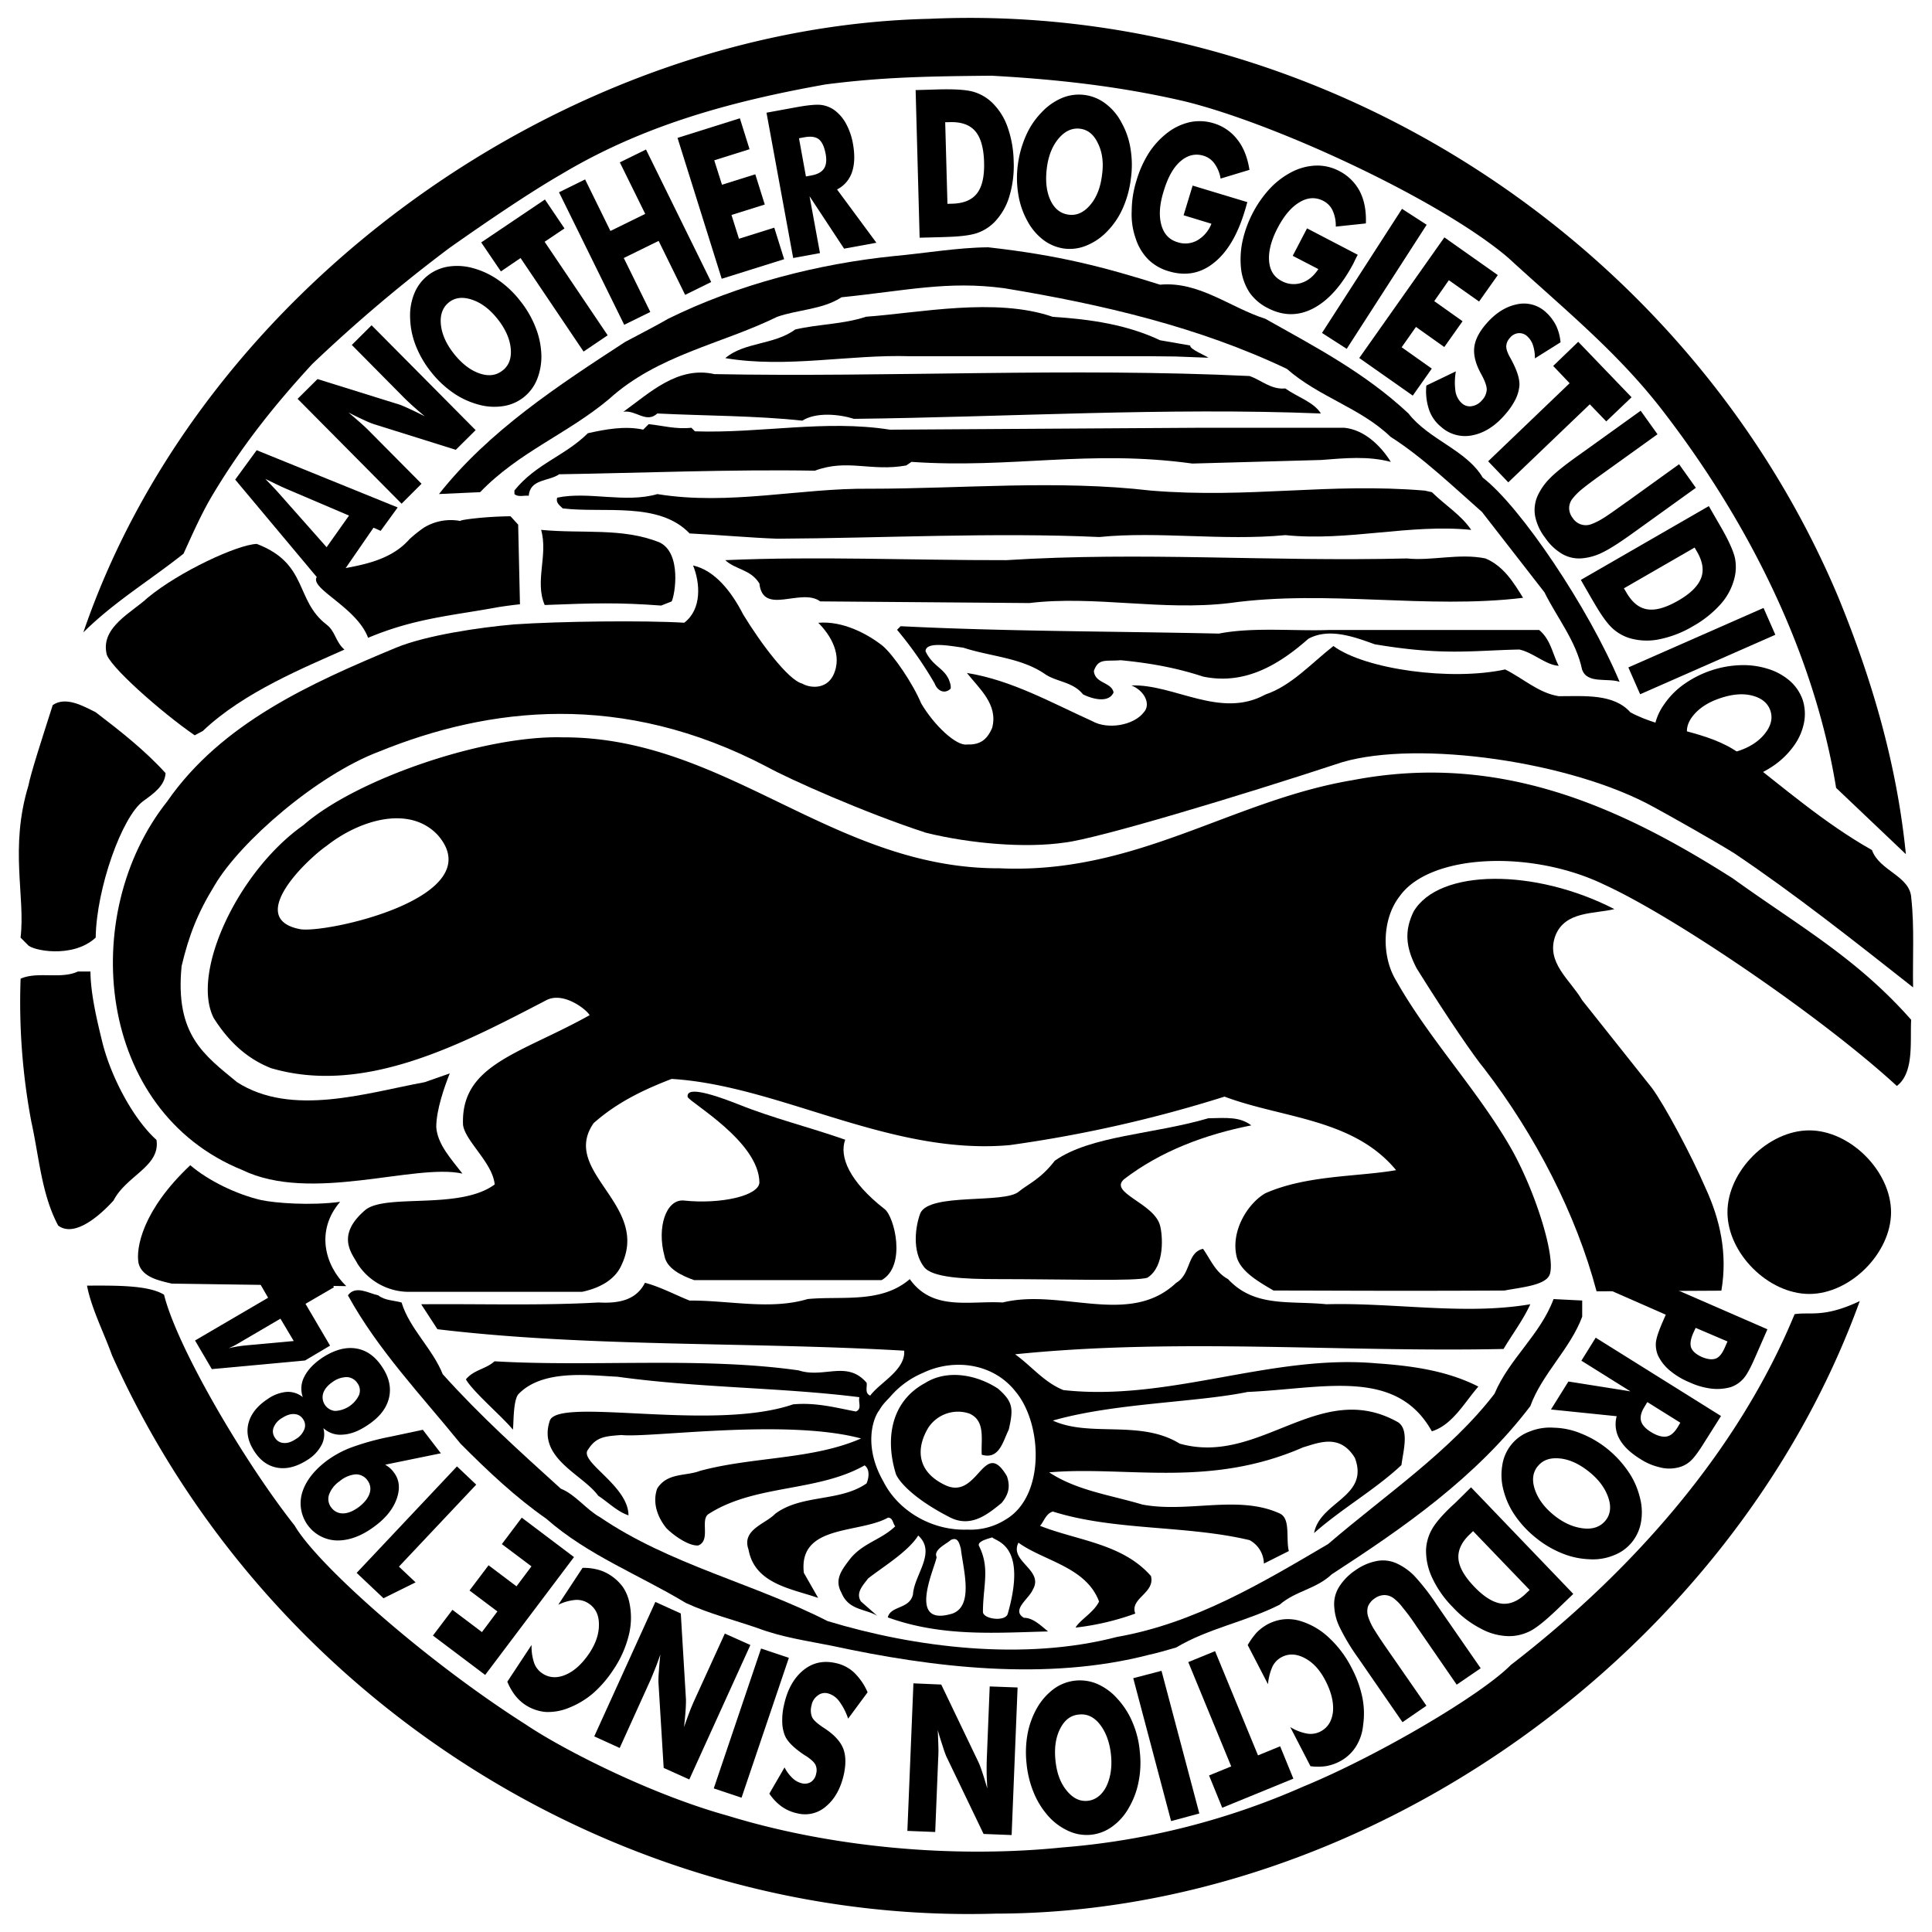<svg xmlns="http://www.w3.org/2000/svg" xmlns:xlink="http://www.w3.org/1999/xlink" viewBox="0 0 1080 1080"><defs><style>.cls-1{filter:url(#AI_GaussianBlur_7);}</style><filter id="AI_GaussianBlur_7" name="AI_GaussianBlur_7"><feGaussianBlur stdDeviation="7"/></filter></defs><title>2016 11 06 Black Another DoggieStudio Production logo web1080px</title><g class="cls-1"><path id="NedreYdre_Ramme" data-name="NedreYdre Ramme" d="M1003.19,734.64c-31.56,76.67-90.66,143.65-158.62,196.08-16.88,17.08-74.9,51.08-116.05,68a414.07,414.07,0,0,1-134.54,34c-60.19,6.16-128.87.26-187.6-17.86-42.47-11.77-91.65-36.78-112.69-51-55.19-35.06-116.09-88.85-129-111.08C136.5,817.14,99,753.18,91.7,723.74c-8.53-5.23-25.73-5.16-43.06-5.06,2.42,12.69,9.35,26.1,14,39,86,192,283.59,318.33,493.93,312.05,208.92-.17,412.15-146.8,483.06-342.43C1019.52,736.86,1011.76,733.23,1003.19,734.64Z"/><path id="NedreIndre_Ramme" data-name="NedreIndre Ramme" d="M868.44,726.19c-7.36,19.92-24.76,33.36-33,52.93-24.81,32.3-61.64,57-93,84-37.39,22-74.69,44.31-118,51.93-52.06,13.58-113,6-161.89-8.88-41.07-21-88.16-31.53-127.07-58-7.77-4.31-13.87-12.79-22-16-23-20.88-44.93-40.53-66-64-5.62-14.18-18.55-25.43-23-40.07-4.4-1.23-9.34-1.08-13.05-4-5.22-1.08-12.67-5.86-16.94,0,16.8,30.59,41.2,56.1,62.94,82.91,15.53,15.63,31.07,30.2,48,42,23.2,20.41,52,31.35,78,47.07,13,6,26.67,9.4,40,14,13.87,5.23,27.43,7.08,42,10,55.86,12.1,119.82,19.83,177.08,4.9,2.62-.5,10-2.53,14.95-4,18-10.76,39.15-14.46,57.87-23.94,8.79-7.72,20.42-8.71,29.13-17,40-26,80.29-53.73,111-94,6.51-18,22.34-32.05,29-50V727Z"/><path id="C_Copyright" data-name="C Copyright" d="M557.88,776.24c8.39,7.34,8.76,11.08,6,23-3.06,5.86-5.09,17-15.08,13.95-0.51-8.32,2.29-19-6.93-23a19.82,19.82,0,0,0-23,8c-6.78,11.33-6.6,24.49,9.69,32.09,18.32,8.44,21.36-27.08,34.29-5.12,2.19,6.21.69,10.56-2.93,15-7.32,5.89-16.9,14.24-29,8-20.56-10.54-28.31-20-30.05-24-6.09-19.42-3.1-40.56,16.2-51C529.25,765.45,545.6,768.23,557.88,776.24Z"/><path id="Nedre_KrummeL" data-name="Nedre KrummeL" d="M840.5,754.08c4.85-8.17,10.94-16.18,14.95-25-36.52,6.24-76-1-114,0-20.7-2.09-40.12,1.93-55-14.08-7-3.72-9.77-11-13.95-16.9-9.09,2.08-6.63,14.18-15,19-26.2,24.81-64.11,2.93-97,11-18.64-1.08-39.07,5-51.93-13.07-16,13.84-38.07,9.3-57.1,11.15-20.81,6.24-44,.69-66,0.84-6.93-2.69-16.55-7.78-24.94-9.93-4.78,9.48-14.21,11.67-26,11-32,1.85-66.13.69-99.08,1l9.08,13.95c85.16,10.17,174,6.94,260.92,12,0.77,10.86-13.72,17.88-19,25.12-3.16-1.39-1.62-4.62-2-7.17-10.94-12.79-23.89-2.31-38-6.94-54.25-7.7-115.2-1.85-170-5.08-4.93,4.44-11.59,4.7-16,10.1,3.88,6.93,21.21,21.65,26.24,28.13,0.54-2.85,0-15.35,2.89-19.61,13.53-14.57,40.59-10.64,55.48-10,46.34,6.38,91.13,5.91,135.35,11.45-0.77,2.85,1.62,6.63-2,8-11.33-2.16-22.27-5.16-35.06-4-44.92,15.47-131.12-4.36-136,9.1-7.06,21.11,18.53,30.09,27.07,42,5.56,3.62,10.65,8.87,16.9,10.94,0-16.8-28.44-30.22-22.48-36.9,4.54-7.14,9.65-7.3,18.51-8,15.61,1.8,91.73-9.4,134,1.93-27.27,11.95-60.35,10.1-90,18.1-8,3.09-18.35.86-24,9.95-2.78,8,.27,16,5.09,22,3.84,4,12.58,10.21,17.9,9.75,7.3-2.88.59-14.82,6.06-17.76,25.89-16.49,60.41-12,86.92-27,3.08,2.15,2.39,7.14,1.08,10.09-15,10.45-36.29,5.93-51.09,17-5.43,5.7-18.88,8.82-14.87,20,3.47,19.26,24.26,21.88,38.92,27l-8-14c-3.18-27.26,30.82-21.79,47.08-30.88,2.77,0.08,2.62,3.31,4,4.85-7.86,7.56-17.88,9.22-25.13,18.09-4.51,6-9.17,11.43-4.93,19.06,4,9.86,13.26,8.86,20,12.87l-9.09-8c-3.16-4.85,1.23-9.16,4-12.87,8.15-6.39,22.42-15,28-24,10.4,9.47-2.24,21.89-2.93,32.92-1.92,8.4-12.46,6.17-14.08,12.85,30.25,10.93,59.92,8.61,89.61,7.85-3.9-3.1-8.41-7.69-13.5-7.62-7.32-4.26,2.8-10.63,4.88-15.6,6.7-11.14-13.28-15.84-7.95-26.4,14.11,10.25,37.81,13.48,45.06,32.9-2.93,6.09-10.6,10.19-13.15,14.58A146.22,146.22,0,0,0,634.63,902c-3.23-8.61,11.22-11.42,8.76-21-16-18.19-40.92-19.73-62-28.05,2.32-2.62,3.2-6.7,7.13-8,34.36,10.85,74.59,7.54,110,16a15.2,15.2,0,0,1,8,13.1l13.95-7c-1.76-6.94,1.13-18.18-5.09-21-23.11-10.63-51.24-.16-76.82-5-17.57-5.29-36.52-7.75-52.07-18,43.36-3.7,89.37,9,142-14,8.77-2.56,20.57-7.78,28.9,5.93,8.24,21.8-19.5,24.35-22.81,42,15.73-13.87,34-24.12,48.84-38,0.86-7.32,4.62-19.79-2-24-43.85-24.56-77,24.77-122,12-22-13.56-50.08-3.32-70.89-12.87,34.36-9.86,80-10.06,108.88-16,42-1.83,83-13.87,103,22,11.56-3.57,18.26-16.18,26-25-17.22-8.78-36.71-11.63-57.05-13-58.87-5.24-115.74,21.5-174.92,14.95-10.91-4.39-17.95-13.56-27-20C658.26,747.76,749.86,756.05,840.5,754.08Zm-308.39,148c-25.49,7.59-9.41-25.73-8.53-31.66-2-4.17,5.8-7.49,7.85-9.52,4.18-2.13,4.93,2.26,5.68,4.76C538.52,877.73,544.54,897.91,532.1,902.12Zm31.24,0c-1.29,4.64-13.53,3.08-13.88-.91,0-14.6,4.07-24.46-2.17-36.92-1.48-3,7.36-4.61,7.36-4.87C556.67,861.79,574.43,863.23,563.34,902.12Zm4.81-123.64c14.62,18.27,16,57.93-5.87,70.91a36.71,36.71,0,0,1-21.55,5.71c-19.94.73-38.74-10.62-46.89-26.83-11.13-19.38-6.08-35.18-2.26-40,1.84-3.35,4.26-5.42,6.26-7.69a49.29,49.29,0,0,1,18.06-13.07C533.27,759.11,555.74,762,568.15,778.48Z"/><path id="Forste_Kugle" data-name="Forste Kugle" d="M1011.41,631.89c22.9,0,45.7,22.9,45.7,45.75s-22.79,45.69-45.7,45.69-45.75-22.73-45.75-45.69S988.44,631.89,1011.41,631.89Z"/><path id="Sidste_Flamme" data-name="Sidste Flamme" d="M902.44,508.19c-11.09,2.78-27.58.93-33,14.94-5.47,15,8.4,24.64,15,36l39,49.06c7,9.46,22,37.45,30,56,8.09,17.57,12.37,36.58,8.82,57.31l-69.77.36c-11.4-43-34-87-62.88-124.59-4.76-5.63-19.72-27.07-37.72-56-6.35-12.18-6.72-21.16-1.75-31.58C804.32,485.38,858.15,485.38,902.44,508.19Z"/><path id="Tredje_Fod" data-name="Tredje Fod" d="M699.48,629.09c-25.81,5.09-50.61,14.39-71,30-9.11,7.67,16.72,13.39,20,26,1.36,5,3,22.65-7,29.12-6.1,2.16-45.64.82-84.36,0.82-18.06,0-36.32-.82-40.64-6.88-6.78-8.81-4.74-22.75-2-30,5.27-11.5,46.95-5.13,55-12,4.86-4.07,12.23-6.93,20.16-17.31,20.2-14.13,54.87-14.64,85.85-23.73C685.71,624.94,692.94,624.14,699.48,629.09Z"/><path id="Anden_Fod" data-name="Anden Fod" d="M472.47,637.1c-3.47,9.48,2.33,23.41,22,38.76,5.47,4.06,12.45,31.78-1.65,39.73H388c-7.08-2.53-15.24-6.44-16.55-13.45-4.39-16.1.93-31.75,10.63-31.05,20.81,2.24,42-2.65,42.43-10-0.13-22.93-39-44.83-40.12-47.9-0.54-4,5.05-5,28,4C431.94,625.08,452.21,630,472.47,637.1Z"/><path id="Krop" d="M968.72,491.08c-63.19-40.22-130.4-70.67-212.4-55-68,11.33-121.07,52.77-197.52,49.3-93.06.36-153.07-73.58-244.28-73.2-43.84-1.22-115.58,23.35-144.89,49.08-36.41,25.58-63.12,82.35-50.16,107.83,8.55,13.5,18.8,22.78,32,28,52.39,15.46,107.07-13.61,154-38,9.44-4.91,22.38,5.17,24.14,8.4-38.55,21.58-72.12,27.42-70.77,61.24,1.06,9.07,16.61,21.28,17.69,33.4-19.46,14.33-59.87,5.06-72,14-17.38,14.61-7.43,24.89-4.63,30.4a34.21,34.21,0,0,0,27.54,15.6h98c8.67-1.85,18.11-6.09,22-15,16.13-33.83-34.42-52.09-15.61-79.27C345,616.16,360,609.06,375.46,603.12c60.41,3.7,122.21,43,189,37a733.89,733.89,0,0,0,120.06-27.1c32.28,12.15,72,12.15,95.9,41.1-21.21,3.75-49.9,2.67-73.09,12.92-10,5.79-19.73,21.58-15.88,36.06,2.61,7.9,11.77,13.23,20.48,18.32,31.51,0,65.32.31,129.09,0,9.28-1.84,23.62-2.84,25.42-9.39,2.93-10-7.63-44.61-21.12-69-18.65-33-46.39-62-64.91-94.94-8.21-13.46-7.9-34.42,2-47.06,16.79-23.73,73.43-26.28,114.28-6.55,38.88,17.72,121.19,73.52,163.66,112.58,9.78-7.5,7.34-24.74,8-37C1037.76,535.39,1005.62,517.68,968.72,491.08ZM167.62,519.39c-30.11-5.91,3-38.17,15-46.59C201.48,458,229.3,450,244.89,467,274.64,501.69,181.76,522.09,167.62,519.39Z"/><path id="Store_Flamme" data-name="Store Flamme" d="M1068.43,502.18c-0.52-12.65-17.74-15.11-22-27-26.66-15-49.72-35.22-74.05-54-18.09-13.09-42.25-12.79-61-23-9.35-10.48-25.5-9-40-9-11.34-1.77-19.93-10-30-14.95-30.26,6.55-78.22,0-96-13.1-12.31,9.63-23.53,22.26-38,27.1-25.2,13.85-50.93-5.9-74.91-5.07,7.55,3.08,10.94,10.64,6.94,15-5.63,7.37-20.19,9.87-28.9,4.93-22.74-10.25-45-22.89-70-26.9,6.91,8.78,17.6,17.65,14.11,30.7-3.09,7.3-7.46,9.53-14.11,9.29-5.86.93-18.26-10.55-25.58-23-4.55-10.92-15.33-26.89-21.5-32.13-8.55-6.79-22.5-14.11-36-12.9,6.76,6.77,13.88,18.1,8.28,29.51-4.11,8-13.21,6.88-17.22,4.49-8-2-23.58-23.11-33.06-38.68-6.55-12.8-15.87-24.66-28-27.36,4,9.77,5,24.43-4.94,32-22-1.36-69.47-.83-95.06.93-19.42,1.69-49.11,6.06-66,13-47.74,19.88-97.61,42.15-128,86-50,63-39.61,172.91,42,206,38.52,18.68,96.28-3.89,123.06,2-6.14-8-13.95-16.29-14.62-26,0-9.78,4.75-23,7.55-30l-14,4.9c-32.52,6-74.38,19.6-104.9,0-18.27-15.08-34.81-26.37-31-64.9,4-16.88,8.81-29.47,18.58-45.35,14.37-24.27,56.93-61.33,91.73-74.53,61.72-25.09,135.86-34,216.92,8.5,12.53,6.94,54.4,25.59,88.77,36.83,24.66,6.09,55.64,8.78,77.91,5.47,18-2.16,95.08-25.2,155-44.93,42.61-12.41,128.07-.42,174.3,25.27,9.63,5.24,33.58,18.73,44.7,25.66,34.08,22.89,67.68,49.55,100,75C1069.12,535.47,1070.2,518.13,1068.43,502.18Z"/><path id="Forste_Flamme" data-name="Forste Flamme" d="M145.89,670.83c8.25,1.76,28,3.19,44.24,1-13.73,15.94-8.72,35.37,3.44,47.12L96,717.56c-6.6-1.62-16.55-3.39-18.55-11.41-1.6-8.34,2.13-29.57,28.91-54.78C116.65,660.15,132.13,667.59,145.89,670.83Z"/><path id="Anden_Flamme" data-name="Anden Flamme" d="M50.56,543.08c0.12,12.84,3.8,27.84,6.64,39.5C62,602,74.54,625.62,87.47,637.2c2.27,14.85-16.79,19.9-24,33.89-0.67.64-19.54,22.61-30.95,14-9.33-17.44-10.65-38.38-15-58a360.91,360.91,0,0,1-6-80c9.47-4.21,22.52.44,32-4h7.08Z"/><path id="Tredje_Flamme" data-name="Tredje Flamme" d="M92.56,432.19c-0.42,6.93-6.35,11.19-12.53,15.65-11.87,8.69-26.15,48.87-26.54,76.3-13,12-35.94,7.07-38,4l-4-4c2.79-23-6.27-49.86,4.4-85,1.32-6.93,7.47-25.86,13.59-45,7.22-5,16.93.45,24,4C67,408.47,80.93,419.36,92.56,432.19Z"/><path id="Fjerde_Flamme" data-name="Fjerde Flamme" d="M182.52,349.13c5.07,3.87,4.81,9.36,10,14-21.06,9.49-56.25,23.61-79.15,45.5l-4.52,2.41c-18.42-12.62-49-39.6-49.36-46-2.94-14.64,14.4-22.79,23.06-30.9,17.72-14.67,50.26-29.73,61-30.09C172.46,315.08,164.79,335.51,182.52,349.13Z"/><path id="Femte_Flamme" data-name="Femte Flamme" d="M289.66,293.28l1,44.51c-3.79.4-7.78,0.94-11.9,1.56-25.73,4.79-46.63,6.11-73,17.19-7.29-19.77-41.6-30.62-24.29-36.73,14.75-3.31,35-4.24,47.42-18.4a75.14,75.14,0,0,1,8-6.41,28.8,28.8,0,0,1,20.45-3.76c-0.17-.4,3.68-1,9.16-1.58s12.58-1,18.89-1.07Z"/><path id="Sjette_Flamme" data-name="Sjette Flamme" d="M368.52,303.13c12.79,5.87,8.73,29.81,6.93,33.07l-5.85,2.31c-23.62-1.75-37.54-1.4-65.11-.31-5.7-13.21,2-27.9-2-42C325.73,298.44,347.72,294.87,368.52,303.13Z"/><path id="FørsteOvre_KrummeL" data-name="FørsteOvre KrummeL" d="M681.37,354.18c19-3.72,42-1.33,61.05-2h118c6.51,5.46,7.39,13.32,10.91,20-7.14-.39-14.08-7.32-22-9.09-26.35.54-42.36,3.54-80.83-2.93-11.17-4-25.43-9.46-37.14-3.06-16.49,14.54-35.53,26-58.87,21.1-14.12-4.63-28.36-7.43-46-9.13-8.36.7-12.51-1.27-15,6,0.53,7.09,9.86,6.15,11,12-2.56,5.87-11.25,4-17.11,1.06-5.55-6.93-14.25-6.84-20.88-11.08-13.49-9.48-30.84-10-46-15-6.39-.77-21-3.87-21.12,2,3.94,8.36,10.18,9.22,13.1,16,0.54,1.59,1.23,3.07.92,4.93-3.47,3.32-7.48,1.08-8.94-2.93a213.59,213.59,0,0,0-21-30l2-2C562.07,353,621,352.85,681.37,354.18Z"/><path id="AndenOvre_KrummeL" data-name="AndenOvre KrummeL" d="M830.41,312.18c10.09,4.29,15.56,13.22,21,22-54,6.54-109.57-4.7-164,2.93-38,4.54-75.44-4.39-112,0l-116.9-.93c-10.79-7.86-32,8.25-34-10-4.93-8-13.23-7.6-19.08-13.05,51.32-2.28,104.64.11,157.07,0,76.42-4.82,146.16.93,224-.95C800.43,313.65,815.69,309.13,830.41,312.18Z"/><path id="TredjeOvre_KrummeL" data-name="TredjeOvre KrummeL" d="M800.43,275.13c7.93,7.73,16.12,12.53,22,21.08-34.49-3.47-68.78,6.52-103.92,2.93-34.9,3.32-70.74-2.28-104,1.06-58.79-2.68-121.29.64-180,.94-15.33-.54-32.67-2.16-49-2.94-17.24-18-47.86-11.22-70.95-14-1.71-1.72-4-3.19-3.08-6,17.49-3.71,38,3.23,56-2,40.27,6.54,80-3.47,119.05-3,51.17,0,104.56-5.06,156.89,1.05,55.41,4.53,98.94-4.51,153,0Z"/><path id="FjerdeOvre_KrummeL" data-name="FjerdeOvre KrummeL" d="M386.48,239.12l2,2c37,1.22,72.66-6.64,109-.93l174-1.07h80c10.95,1.07,20.2,9.75,26,19.07-12.87-3.34-25.27-2.13-38.95-1.06l-72,2c-58.1-8-100.73,2.94-157-.94l-2.93,2c-19.8,3.58-32.83-3.88-51.09,2.93-45.84-.83-99.08,1.32-142.94,2-5.7,4-16.26,2.53-17,12-2.68-.26-6,0.94-8-0.95v-2c12-14.92,28.12-19.2,41.07-32,9.56-2.13,20.65-4.25,30.9-2l3.08-3.07C370.53,237.94,377.85,240.06,386.48,239.12Z"/><path id="FemteOvre_KrummeL" data-name="FemteOvre KrummeL" d="M698.48,210.2c6.62,2.25,12,7.72,20,6.94,6.63,4.79,15.8,7.47,19.92,14-86.34-3.47-175.29,2-261,3-8.4-2.65-21.19-3.86-28.89,1-26.43-2.81-54-2.67-81.06-4-6.24,5.73-12-2.14-19-.95,14.71-10.53,30.28-25.72,50.94-21.06C496,211,598.08,205.4,698.48,210.2Z"/><path id="SjetteOvre_KrummeL" data-name="SjetteOvre KrummeL" d="M648.47,190.2l16.88,2.94c-0.54,2,9,5.77,10.12,6.84l-18.34-.7-14.59-.15h-134c-33.75-1.06-68.81,6.82-103.1,1.07,10.56-9.05,27.36-7.33,39.07-16,12.95-3.07,26.49-2.81,39.64-7.15,29.54-2.09,72.32-11,104.38.07C609.72,178.46,630.21,181.53,648.47,190.2Z"/><path id="OvreIndre_Ramme" data-name="OvreIndre Ramme" d="M648.47,159.14c21.88-2,39.15,12.8,58.88,19.07,27.66,15.59,55.47,30,80,52.93,11.36,14.66,32.35,20.37,41.51,35.85,21.18,16.3,59.08,72.68,76.51,114.14-6.92-2.27-18.27,1.31-21-6.93-3.39-16-14.09-29.05-21-43.08l-34.94-44.93c-15.55-13.67-33.22-30.67-51.09-42-16.88-16.26-39.91-22.13-58-38-49.09-23.35-102.94-36-157.94-45.07-31.62-4.26-54.68,1.36-91,5.06-10.63,6.93-24.21,6.8-36,10.94-31.28,15.33-66.65,21.19-94,46-23.2,19.44-50.29,29.46-72,52l-23,1.05c27.73-35.17,66.4-60.51,104-85,9.23-4.82,21.22-11.21,24-12.93,39.45-19.47,84.38-30.81,126-35.06,17.72-1.61,36-4.81,53-4.94C592.17,142.68,617.49,149.4,648.47,159.14Z"/><path id="OvreYdre_Ramme" data-name="OvreYdre Ramme" d="M1027.49,333.52c-84-199.29-290-332.88-508-323-203,4.66-406.89,149.71-472.9,343,17.08-17,37.06-28.94,56-44,5.08-11.1,10.26-23.06,16.94-34,15.73-26.14,33.36-48.51,55-72a850.56,850.56,0,0,1,76.91-65.06c19.87-14,44.11-30.53,62.17-40.95,44.93-26.92,93.37-40.61,147.92-50.32,32.58-4.17,57.23-4.51,92.65-4.87,36.45,2,71.52,5.88,107.28,14.14,51.09,12.28,143.7,55.31,181.58,87.58,30.6,28.13,61,52.55,86.36,85.47,51.23,66.38,85.46,139.87,97,210.92l39,37.06C1060.3,426.44,1046.14,379,1027.49,333.52Z"/></g><g class="cls-1"><path d="M186.08,333.34l-54.6-65.23,12-16.44,78.83,32-9.51,13.08-4-1.76L193.21,317.6l2.38,2.72Zm-3.5-27.45,12.52-17.68L158.5,272.6c-0.78-.33-2-0.91-3.69-1.74l-6.5-3.15c1.44,1.48,2.79,2.9,4.1,4.25s2.5,2.69,3.67,4Z"/><path d="M224.49,281.57l-58.13-58.62,11.13-11.05,45.89,14.3q1.38,0.45,5.2,2.21c2.53,1.15,5.51,2.6,8.87,4.3-2.62-2.2-4.95-4.2-6.94-6s-3.68-3.41-5.14-4.88l-28.71-29,11.06-11,58.16,58.62-11.09,11-46-14.42a46.19,46.19,0,0,1-5.21-2.17c-2.55-1.14-5.47-2.58-8.8-4.26q4,3.33,7,6t5.15,4.89l28.71,28.93Z"/><path d="M290.95,168.38A56.65,56.65,0,0,1,299.39,183a45.73,45.73,0,0,1,3.23,15.19A34.25,34.25,0,0,1,300.24,212,24.21,24.21,0,0,1,281,227.06a32.47,32.47,0,0,1-13.89-1A45.44,45.44,0,0,1,253,219.37a57.1,57.1,0,0,1-12.15-11.59,56.44,56.44,0,0,1-8.43-14.57,44.87,44.87,0,0,1-3.15-15.29,32.52,32.52,0,0,1,2.28-13.73A24.45,24.45,0,0,1,239.14,154a25,25,0,0,1,11.65-5,32.77,32.77,0,0,1,14,1,45.45,45.45,0,0,1,14,6.7A56.35,56.35,0,0,1,290.95,168.38Zm-10,38.74c3.56-2.78,5.07-6.9,4.55-12.31s-2.94-10.9-7.28-16.39-9-9.06-14.23-10.84-9.53-1.32-13,1.41-5.07,6.9-4.54,12.34,2.95,10.9,7.26,16.36,9.11,9.22,14.2,11S277.29,210,280.91,207.12Z"/><path d="M326.22,196.53L291,144.25l-11,7.47L269,135.52l35.62-24,10.93,16.17-11.1,7.46,35.24,52.28Z"/><path d="M348.94,181.56l-36.45-74.08,14.59-7.18,14.15,28.81,19.45-9.55-14.19-28.8,14.62-7.18,36.45,74.07L383,164.83l-14.82-30.17-19.48,9.57,14.83,30.16Z"/><path d="M403.44,155.83L378.74,77.08l34.85-10.95L419,83.41l-19.73,6.2,4.33,13.66,18.61-5.84,5.3,16.9-18.61,5.84,4.19,13.29,19.73-6.2,5.52,17.63Z"/><path d="M443.39,144.23L428.48,63l16.74-3.07c6.55-1.18,11.16-1.61,13.89-1.26a16.17,16.17,0,0,1,7.46,3A22.8,22.8,0,0,1,473,69.25a36.78,36.78,0,0,1,3.8,11.08c1.13,6.27.95,11.59-.54,15.94a16.78,16.78,0,0,1-8.35,9.64l22,29.79L471.85,139l-19.31-29.3,5.83,31.78Zm7.13-45.59,2.94-.54q5.18-.92,7.11-3.82c1.28-1.9,1.63-4.61,1-8.08-0.75-4.07-2-6.82-3.75-8.27s-4.5-1.85-8-1.22l-3.18.58Z"/><path d="M514.08,132.88l-2.24-82.52L524.26,50q13.8-.39,19.7,1.26A25.42,25.42,0,0,1,554.22,57a35.24,35.24,0,0,1,8.94,13.79,60.8,60.8,0,0,1,3.49,19.4,59,59,0,0,1-2.41,19.56A34.93,34.93,0,0,1,556.06,124a25.06,25.06,0,0,1-9.71,6.22c-3.63,1.28-9.32,2-17.12,2.24l-2.73.1Zm15.55-18.94,2.73-.07c6.38-.17,11-2.12,13.84-5.83s4.14-9.51,3.91-17.41S548.27,77,545.24,73.41s-7.76-5.31-14.14-5.13l-2.73.05Z"/><path d="M632.11,100.24a57.27,57.27,0,0,1-4.49,16.24,44.13,44.13,0,0,1-8.71,12.87,33.5,33.5,0,0,1-11.62,7.93,24.15,24.15,0,0,1-12.47,1.66,25.12,25.12,0,0,1-11.69-4.9,32.77,32.77,0,0,1-8.91-10.69,45.17,45.17,0,0,1-5-14.79,56.31,56.31,0,0,1-.19-16.8,58.7,58.7,0,0,1,4.6-16.19,43.71,43.71,0,0,1,8.78-12.92,33.23,33.23,0,0,1,11.39-7.93A24.48,24.48,0,0,1,618.1,58,31.27,31.27,0,0,1,627,68.66a43.25,43.25,0,0,1,5,14.72A54.84,54.84,0,0,1,632.11,100.24ZM597.36,120q6.64,0.92,12-5.32T616,98.08q1.5-10.27-2.15-17.75c-2.28-5-5.62-7.79-10-8.36s-8.44,1.19-12,5.36-5.79,9.72-6.66,16.6-0.29,12.95,1.95,17.86S592.88,119.42,597.36,120Z"/><path d="M661.64,120.33l5.05-16.58L697.3,113c-0.24.55-.32,1.14-0.58,1.8-0.1.64-.42,1.6-0.8,2.85q-6.1,20.44-17.43,29.33c-7.39,5.92-15.8,7.48-25.25,4.62a27,27,0,0,1-11.4-6.6,29.57,29.57,0,0,1-7-11.74,40.32,40.32,0,0,1-2.21-15.31A57.78,57.78,0,0,1,635.28,101a60.86,60.86,0,0,1,7-15.6A45.39,45.39,0,0,1,652.88,74a32,32,0,0,1,12.45-5.75,26.64,26.64,0,0,1,13,.63A26.06,26.06,0,0,1,691.67,78c3.47,4.36,5.69,10,6.79,16.95l-16.14,4.88a19.55,19.55,0,0,0-3.49-8.48,11.62,11.62,0,0,0-6-4.28q-7-2.11-13,3.14c-4,3.48-7,9-9.25,16.4-2.4,7.52-2.81,13.84-1.41,19s4.39,8.39,9.08,9.78a13.66,13.66,0,0,0,11-1,18.4,18.4,0,0,0,7.94-9.32Z"/><path d="M722.64,143l8-15.35L759,142.43c-0.3.52-.6,1.08-0.89,1.67s-0.79,1.49-1.29,2.67c-6.58,12.59-14.15,21.11-22.57,25.55s-16.92,4.39-25.64-.15a27.43,27.43,0,0,1-10.12-8.66,31,31,0,0,1-4.68-12.83,49.07,49.07,0,0,1,.67-15.47,63.52,63.52,0,0,1,5.8-16.11,62.24,62.24,0,0,1,9.88-14,45.43,45.43,0,0,1,12.46-9.22,31.72,31.72,0,0,1,13.42-3.33,26.08,26.08,0,0,1,12.48,3A26.55,26.55,0,0,1,760.15,107q3.79,7.38,3.38,17.9l-16.82,1.78a20.27,20.27,0,0,0-1.77-9,11.46,11.46,0,0,0-5.15-5.36c-4.34-2.24-8.75-2-13.23.67-4.64,2.69-8.7,7.48-12.32,14.38s-5.2,13.08-4.82,18.38,2.66,9.07,7,11.31a14,14,0,0,0,11.19,1.05c3.7-1.21,6.78-3.77,9.35-7.69Z"/><path d="M739,186.12l44.73-69.38,13.78,8.91L752.82,195Z"/><path d="M759.83,200.13l47.58-67.43,29.87,21.07-10.47,14.79-16.9-11.93-8.16,11.71,15.83,11.23L807.36,194l-15.83-11.25-8,11.37,16.85,11.93-10.64,15.1Z"/><path d="M813.83,207.59a36.16,36.16,0,0,0-.22,11.11,11.43,11.43,0,0,0,3.55,6.7,6.58,6.58,0,0,0,5.58,1.65,9.25,9.25,0,0,0,5.69-3.29,9.37,9.37,0,0,0,2.67-6c0-1.92-1-4.86-3.21-8.83-3-5.47-4.21-10.3-3.79-14.53s2.61-8.66,6.6-13.27c5.13-6,10.86-9.63,16.91-10.93a18,18,0,0,1,16.2,4,25.88,25.88,0,0,1,5.89,7.48,27.37,27.37,0,0,1,2.65,9.67l-14.34,9a22.41,22.41,0,0,0-1.09-7.45,11.48,11.48,0,0,0-3.29-5,6.42,6.42,0,0,0-5-1.63,6.74,6.74,0,0,0-4.54,2.58,7.25,7.25,0,0,0-2.09,4.81c0,1.63.78,3.9,2.47,6.74l0.37,0.71q5,9.29,4.49,14.72a21.61,21.61,0,0,1-2.26,7.63,39.77,39.77,0,0,1-5.39,7.89c-5.61,6.64-11.8,10.62-18.39,11.94a20.05,20.05,0,0,1-17.84-4.78,21,21,0,0,1-6.65-9.63,32.37,32.37,0,0,1-1.46-13.36Z"/><path d="M831.88,257.86l45.55-43.64-9.19-9.65,14-13.5,29.81,31-14.15,13.5L888.71,226l-45.57,43.63Z"/><path d="M917.14,229.6l9.41,13.15-32.64,23.45c-4.77,3.44-8.11,6-10.12,7.69a32.7,32.7,0,0,0-4.56,4.63,8.65,8.65,0,0,0-2.07,5.47,9.1,9.1,0,0,0,2,5.58A8.65,8.65,0,0,0,889.58,293a34,34,0,0,0,5.9-2.88c2.26-1.33,5.72-3.73,10.49-7.16l4.65-3.29,28-20.16L948,272.69l-35.45,25.49c-7.36,5.28-12.94,8.84-16.92,10.73a31.6,31.6,0,0,1-11.3,3.2,19,19,0,0,1-11-2.42,30,30,0,0,1-9.58-9.07,29.18,29.18,0,0,1-5.59-12,19.59,19.59,0,0,1,1.27-11.21,33.37,33.37,0,0,1,6.61-9.67q4.48-4.73,15.59-12.66l7-5Z"/><path d="M883.7,324.17l71.54-41.26,6.21,10.77c4.68,8,7.37,14,8.31,17.91a25.4,25.4,0,0,1-.25,11.8,34.13,34.13,0,0,1-7.77,14.46,60.47,60.47,0,0,1-15.45,12.26,59.76,59.76,0,0,1-18.38,7.18,34.33,34.33,0,0,1-16.44-.42,25,25,0,0,1-10-5.56c-2.9-2.64-6.24-7.26-10.17-14l-1.4-2.37Zm24.08,4.71,1.4,2.36c3.23,5.52,7,8.64,11.69,9.37s10.29-.89,17.17-4.81,11.08-8.13,12.82-12.51,1-9.32-2.19-14.83l-1.37-2.37Z"/><path d="M910.26,373.09l75.57-33.25,6.6,15-75.58,33.25Z"/><path d="M976.81,435.19a57.41,57.41,0,0,1-16.51,3.1,46.12,46.12,0,0,1-15.37-2,34.36,34.36,0,0,1-12.3-6.91,25.17,25.17,0,0,1-7-10.45,24.2,24.2,0,0,1-.76-12.7,31.59,31.59,0,0,1,5.56-12.71,43.8,43.8,0,0,1,11-11.08,57.83,57.83,0,0,1,15-7.61,57.23,57.23,0,0,1,16.6-3,45.63,45.63,0,0,1,15.41,2.12,33.52,33.52,0,0,1,12.18,6.74,25.07,25.07,0,0,1,7.1,10.57,25.75,25.75,0,0,1,.76,12.63,33,33,0,0,1-5.59,12.87,45.68,45.68,0,0,1-11,10.93A55.92,55.92,0,0,1,976.81,435.19Zm-33.13-22.44c1.44,4.31,4.86,7.09,10.1,8.4S965,422,971.65,419.82s11.59-5.47,15-9.82,4.41-8.57,3-12.75-4.81-7-10.08-8.38-11.24-.83-17.82,1.38c-6.76,2.23-11.75,5.48-15.2,9.69S942.21,408.39,943.67,412.75Z"/><path d="M897.21,720l15.18-9.83L988,743.08l-6.84,15.62c-2.63,6.06-4.87,10.21-6.83,12.24a16.44,16.44,0,0,1-7,4.52,28.26,28.26,0,0,1-10.68.79,40.59,40.59,0,0,1-12.16-3.51A42,42,0,0,1,933.28,766a24.89,24.89,0,0,1-6.48-8.35,15.57,15.57,0,0,1-1.16-7c0.23-2.47,1.32-5.88,3.29-10.55l1.1-2.54,1.16-2.63Zm50.67,22.28L946.63,745c-1.59,3.54-2,6.39-1.25,8.37s2.83,3.81,6.09,5.25c3.09,1.26,5.67,1.58,7.69.81s3.68-2.95,5.19-6.54l1.33-3Z"/><path d="M892,747.78l70.06,43.78L953,805.89c-3.52,5.73-6.28,9.41-8.42,11.2a15.72,15.72,0,0,1-7.24,3.41,20.63,20.63,0,0,1-9.91-.37,33.13,33.13,0,0,1-10.67-4.66c-5.45-3.38-9.3-7.07-11.49-11.1a16.83,16.83,0,0,1-1.53-12.7L867,787.91l9.74-15.63,34.67,5.5L884,760.64Zm28.86,36-1.54,2.57c-1.88,3-2.53,5.61-2,7.83s2.4,4.34,5.37,6.19c3.46,2.19,6.35,3,8.71,2.68s4.35-2,6.24-4.94l1.67-2.82Z"/><path d="M858.57,859.66a58.14,58.14,0,0,1-11.49-12.24,44.14,44.14,0,0,1-6.56-14.15,32.8,32.8,0,0,1-.76-14,23.92,23.92,0,0,1,5-11.61,23.24,23.24,0,0,1,10.25-7.4,30.27,30.27,0,0,1,13.66-2.16,41.93,41.93,0,0,1,15.3,3.3,57,57,0,0,1,14.52,8.49A59.18,59.18,0,0,1,910,822.29a43.16,43.16,0,0,1,6.54,14.21,32,32,0,0,1,.87,13.88,24.31,24.31,0,0,1-5.1,11.65,24,24,0,0,1-10.23,7.4,30.73,30.73,0,0,1-13.74,2.19,44.35,44.35,0,0,1-15.23-3.34A57.16,57.16,0,0,1,858.57,859.66Zm1-40c-2.77,3.47-3.33,7.78-1.56,13s5.25,10,10.7,14.39,10.89,6.69,16.36,7.32,9.56-.92,12.39-4.34S900.8,842.16,899,837s-5.25-9.91-10.69-14.27-10.95-6.93-16.36-7.45S862.48,816.09,859.59,819.69Z"/><path d="M822.31,831.42L879.48,891l-9,8.66c-6.63,6.34-11.77,10.5-15.39,12.25a26.06,26.06,0,0,1-11.56,2.71,33.78,33.78,0,0,1-15.82-4.26,56.11,56.11,0,0,1-15.64-12,58.15,58.15,0,0,1-11.34-16.08,35.48,35.48,0,0,1-3.56-16.06,25.49,25.49,0,0,1,3.11-11q2.76-5.19,11.09-13.16l2.06-1.87Zm1.16,24.48-1.92,1.86c-4.65,4.41-6.65,9-6.27,13.61s3.3,9.81,8.77,15.54,10.51,8.82,15.1,9.49,9.38-1.26,13.93-5.69l2-1.92Z"/><path d="M827.71,932.56l-13.41,9.18-22.74-33A111.64,111.64,0,0,0,784,898.49a25,25,0,0,0-4.49-4.68,8.72,8.72,0,0,0-5.44-2.15,9.41,9.41,0,0,0-5.55,1.83,9.88,9.88,0,0,0-3.82,4.57,9.62,9.62,0,0,0,.15,5.81,33.62,33.62,0,0,0,2.69,6c1.36,2.22,3.62,5.81,6.95,10.63l3.24,4.67,19.65,28.34L784,962.71l-24.81-35.94a118.83,118.83,0,0,1-10.33-17.17,29.9,29.9,0,0,1-3-11.33,18,18,0,0,1,2.59-11,30.91,30.91,0,0,1,9.19-9.45,30.39,30.39,0,0,1,12.08-5.22A18.51,18.51,0,0,1,781,874.07a33.47,33.47,0,0,1,9.51,6.73A123.38,123.38,0,0,1,802.9,896.7l4.82,7Z"/><path d="M732.56,987.32l-11.3-21.87a27.36,27.36,0,0,0,9.4,3.64A12,12,0,0,0,738,968c4.24-2.16,6.52-5.85,7.14-11.13,0.46-5.25-.93-11.06-4.19-17.33-3-5.86-6.78-10.09-11.45-12.58s-9-2.75-13.07-.61a11.76,11.76,0,0,0-5.17,5.4,31,31,0,0,0-2.45,9.74l-11.33-21.88a41.36,41.36,0,0,1,5-7,26.64,26.64,0,0,1,6.25-4.69,24.78,24.78,0,0,1,8.75-2.7,24.2,24.2,0,0,1,9,.8,40.13,40.13,0,0,1,16.16,9.22,60.14,60.14,0,0,1,13,17.27,62.24,62.24,0,0,1,5.9,16.25,45.55,45.55,0,0,1,.45,15.61,27,27,0,0,1-4.3,12.41,23.75,23.75,0,0,1-9.13,8.06,26,26,0,0,1-7.44,2.46A33,33,0,0,1,732.56,987.32Z"/><path d="M679.23,923l24,58.26,12.38-5.07L723,994.27l-39.77,16.28-7.36-18.06,12.38-5.07-24-58.3Z"/><path d="M649.29,934l21.15,79.75L654.65,1018l-21.16-79.88Z"/><path d="M573.84,985.71a57.78,57.78,0,0,1,.65-16.86,46.62,46.62,0,0,1,5.45-14.5,34.75,34.75,0,0,1,9.43-10.44,24.7,24.7,0,0,1,24.35-2.43,32.47,32.47,0,0,1,11.07,8.29A45,45,0,0,1,633.17,963a52.72,52.72,0,0,1,4,16.32,54.14,54.14,0,0,1-.72,16.81,45.64,45.64,0,0,1-5.52,14.6,32.19,32.19,0,0,1-9.22,10.36,24.13,24.13,0,0,1-24.4,2.44,33.51,33.51,0,0,1-11.28-8.29,46.17,46.17,0,0,1-8.19-13.18A57.08,57.08,0,0,1,573.84,985.71Zm29.29-27.27c-4.59.41-8,3-10.5,7.92s-3.33,10.77-2.62,17.72,2.68,12.45,6.2,16.79,7.33,6.22,11.72,5.81,8-3.15,10.5-8c2.35-4.85,3.33-10.8,2.62-17.72s-2.82-12.63-6.14-16.92S607.61,957.92,603.13,958.44Z"/><path d="M568.84,943.31l-3.33,82.49-15.68-.61L529,981.85a52.34,52.34,0,0,1-1.88-5.32c-0.9-2.66-1.92-5.79-2.91-9.44,0.18,3.44.25,6.45,0.35,9.16s0,5-.12,7.1l-1.65,40.75-15.56-.62L510.61,941l15.55,0.67L547,985.13a50.81,50.81,0,0,1,2,5.27c0.92,2.7,1.84,5.74,2.89,9.36-0.16-3.49-.33-6.56-0.35-9.18s0-5.08.08-7.17l1.63-40.68Z"/><path d="M474.11,960.73a34.65,34.65,0,0,0-5.11-9.86,11.48,11.48,0,0,0-6.22-4.27,6.41,6.41,0,0,0-5.71,1.25,8.52,8.52,0,0,0-3.42,5.52A10.16,10.16,0,0,0,454,960c0.88,1.74,3.23,3.78,7.06,6.24,5.17,3.41,8.61,7.09,10.21,11s1.71,8.93.4,14.87q-2.65,11.54-9.82,17.57a17.67,17.67,0,0,1-16.09,4,23.77,23.77,0,0,1-8.74-3.76,28.72,28.72,0,0,1-6.95-7.26l8.5-14.67a21.54,21.54,0,0,0,4.46,6,11.31,11.31,0,0,0,5.27,2.9,6.54,6.54,0,0,0,5.09-.8,7,7,0,0,0,2.82-4.51,7.25,7.25,0,0,0-.44-5.22c-0.83-1.44-2.54-3-5.29-4.81l-0.69-.4c-5.89-3.91-9.54-7.5-11-10.89a21.3,21.3,0,0,1-1.51-7.76,36.47,36.47,0,0,1,1-9.47c1.87-8.58,5.47-15,10.7-19.3s11.2-5.59,18-4.1a21.59,21.59,0,0,1,10.42,5.29A34.31,34.31,0,0,1,485,946Z"/><path d="M399,999.73l26.44-78.19,15.54,5.2-26.45,78.19Z"/><path d="M419.47,919.58l-34.15,75.16L371,988.28l-2.93-48a54,54,0,0,1,.22-5.56c0.18-2.85.43-6.13,0.86-9.85-1.15,3.26-2.15,6.08-3.17,8.55s-1.86,4.68-2.73,6.55l-16.84,37.16-14.22-6.48,34.16-75.16,14.22,6.46,2.89,48.16c0,1,0,2.89-.18,5.62s-0.5,6.06-.89,9.74c1.12-3.28,2.19-6.19,3.13-8.68s1.92-4.65,2.74-6.55l16.92-37.06Z"/><path d="M283.6,940.07l13.55-20.53a28.6,28.6,0,0,0,1.42,10,11.68,11.68,0,0,0,4.59,5.89c3.87,2.57,8.24,2.83,13.12.73s9.2-6.15,13.16-12c3.65-5.5,5.45-10.92,5.36-16.12,0-5.36-1.94-9.16-5.73-11.68a11.83,11.83,0,0,0-7.27-2,27.3,27.3,0,0,0-9.73,2.71l13.58-20.62a31,31,0,0,1,8.57,1,23.83,23.83,0,0,1,7.15,3.23,27.12,27.12,0,0,1,6.68,6.27,23.79,23.79,0,0,1,3.64,8.32,40.26,40.26,0,0,1-.14,18.63,60,60,0,0,1-8.78,19.63,64.05,64.05,0,0,1-11.35,13.13,48.21,48.21,0,0,1-13.36,8A30.41,30.41,0,0,1,305.12,957a24.61,24.61,0,0,1-11.52-4,24,24,0,0,1-5.75-5.41A32.63,32.63,0,0,1,283.6,940.07Z"/><path d="M320.87,870.42L271.21,936.3l-29.2-22,10.9-14.4,16.5,12.45,8.64-11.54-15.59-11.71L273.11,875l15.61,11.77,8.37-11.17-16.55-12.43,11.13-14.79Z"/><path d="M266.21,829.92L223,875.76l9.31,8.78-17.94,8.89-15-14.18,56.08-59.52Z"/><path d="M215.33,818.77a27.67,27.67,0,0,1,2.52,1.76A16.11,16.11,0,0,1,220.1,823c3.08,4,3.67,8.79,1.81,14.39s-5.81,10.77-11.75,15.27c-7.25,5.61-14.32,8.39-21.17,8.47A20.79,20.79,0,0,1,168.75,835c1.82-6.55,6.35-12.64,13.58-18.19a57.23,57.23,0,0,1,13.72-7.55,143.55,143.55,0,0,1,21.46-6l18.85-4,10.09,13.14Zm-10,8.63a7.83,7.83,0,0,0-6.7-3.22,16.27,16.27,0,0,0-8.8,3.85,15.54,15.54,0,0,0-5.88,7.46,7.66,7.66,0,0,0,1.3,7.3,7.83,7.83,0,0,0,6.71,3.2c2.78-.07,5.72-1.39,8.83-3.7,3.1-2.45,5.06-5,5.86-7.6A7.72,7.72,0,0,0,205.31,827.4Z"/><path d="M169.26,781a14.34,14.34,0,0,1,.92-11.55c1.92-3.77,5.31-7.34,10.13-10.57,6.53-4.2,12.73-6,18.6-5.1s10.79,4.35,14.76,10.42q5.91,8.86,3.7,17.55c-1.47,5.78-5.46,10.7-12,15-4.84,3.24-9.41,5-13.7,5.21a14,14,0,0,1-10.9-3.62,12.91,12.91,0,0,1-1,9.38,21.76,21.76,0,0,1-7.75,8.28c-5.86,3.78-11.4,5.34-16.66,4.51s-9.63-3.78-13.15-9.16-4.63-10.59-3.32-15.73,4.89-9.71,10.7-13.53a21.78,21.78,0,0,1,10.56-4A13.14,13.14,0,0,1,169.26,781Zm30.62-7.67a7.44,7.44,0,0,0-5.78-3.52,13.64,13.64,0,0,0-8,2.6c-2.79,1.87-4.57,3.95-5.37,6.25a7.66,7.66,0,0,0,6.64,10.06,15.6,15.6,0,0,0,13.3-8.81A6.94,6.94,0,0,0,199.88,773.28ZM169.46,793.4a6,6,0,0,0-5-2.92c-2.13-.18-4.39.66-6.85,2.22a10.76,10.76,0,0,0-4.7,5.41,6,6,0,0,0,.82,5.62,5.91,5.91,0,0,0,4.93,2.9c2.08,0.2,4.33-.59,6.74-2.21a10.9,10.9,0,0,0,4.72-5.42A5.89,5.89,0,0,0,169.46,793.4Z"/><path d="M186.71,719.57l-15.94,9.27,13.74,23.38-14,8.3-52.1,4.82-9.38-16,40.85-23.9-5-8.65,15.67-5.25,3.34,5.6,16-9.4Zm-29.94,17.58-20.7,12.12c-1.91,1.11-3.52,2.1-4.83,2.81s-2.47,1.18-3.43,1.58c1.65-.37,3.34-0.71,5.05-1s3.67-.49,5.86-0.69l25.48-2.33Z"/></g></svg>